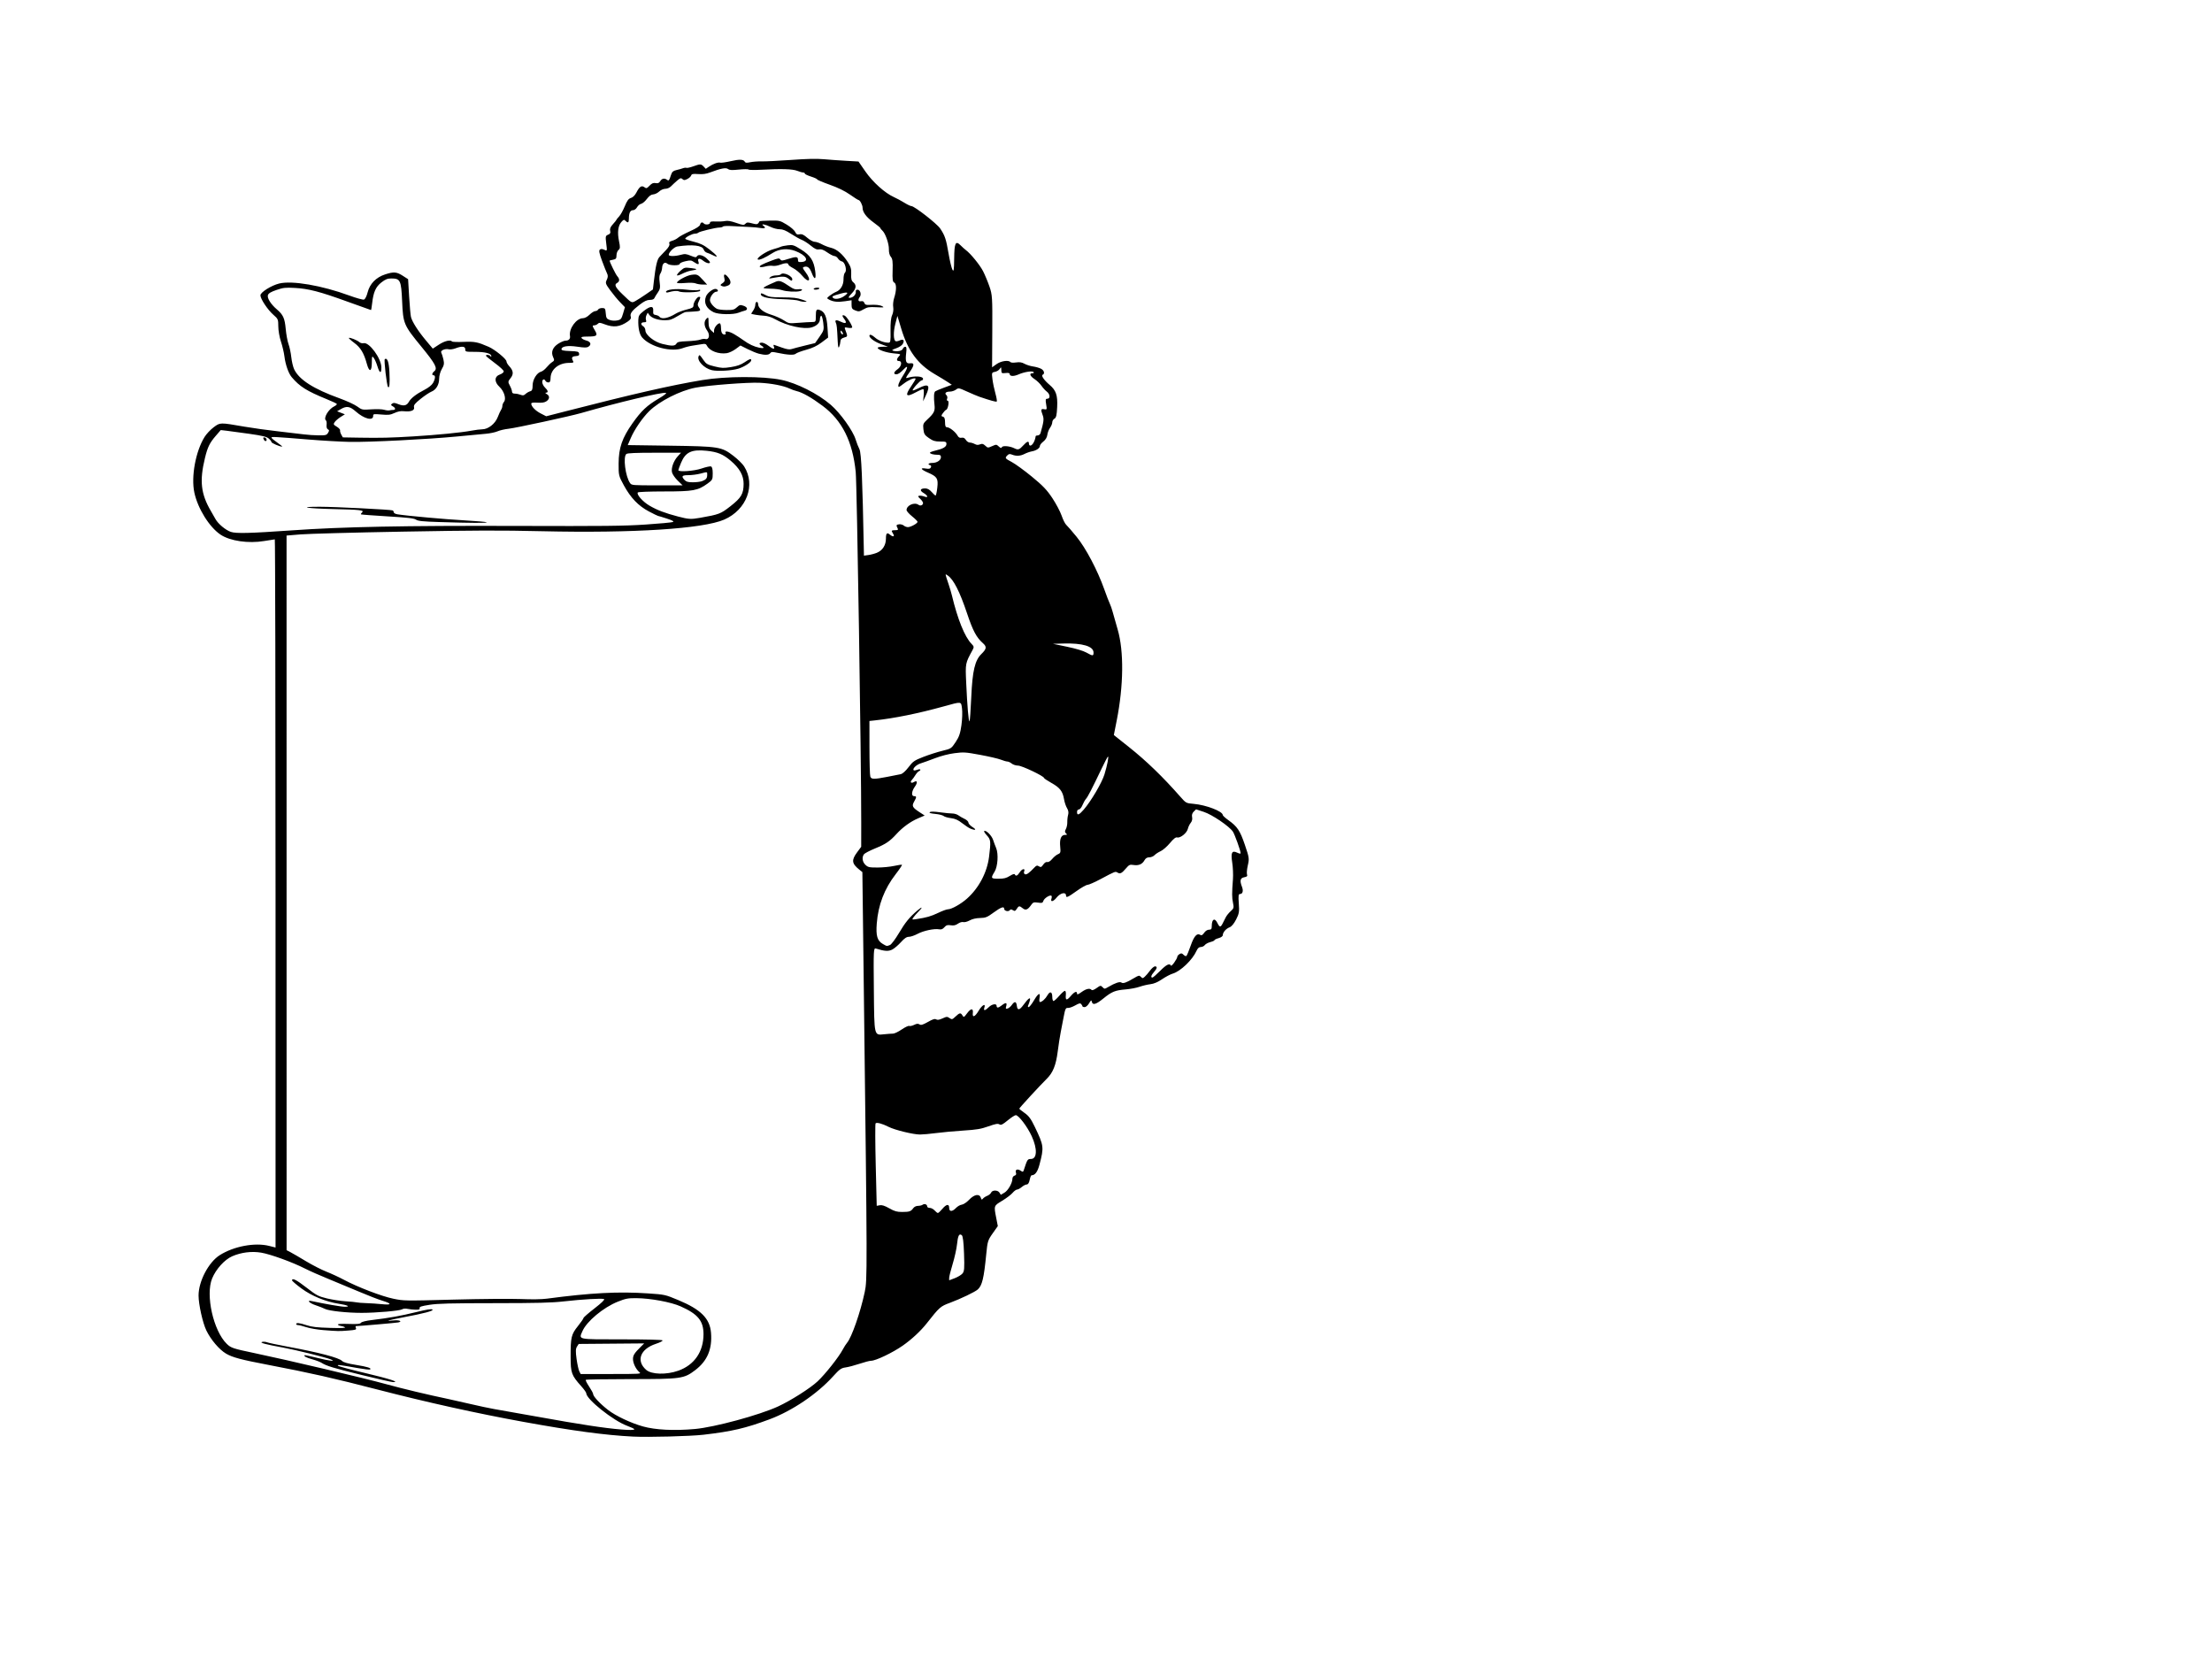 <?xml version="1.0"?><svg width="640" height="480" xmlns="http://www.w3.org/2000/svg">
 <title>Santa with list</title>
 <g>
  <title>Layer 1</title>
  <path fill="#000000" id="path18307" d="m183.142,415.647c-8.01,-0.397 -17.449,-1.667 -31.821,-4.281c-13.299,-2.419 -27.898,-5.653 -41.963,-9.294c-12.779,-3.309 -19.66,-4.864 -31.622,-7.148c-8.021,-1.531 -10.46,-2.179 -12.328,-3.276c-1.964,-1.153 -4.389,-4.001 -5.699,-6.692c-1.062,-2.181 -2.259,-7.556 -2.259,-10.139c0,-4.093 2.895,-9.607 6.117,-11.651c4.073,-2.585 10.181,-3.73 14.32,-2.684l1.838,0.464l0,-102.446c0,-56.345 -0.099,-102.446 -0.22,-102.446c-0.121,0 -1.493,0.215 -3.05,0.477c-4.59,0.774 -9.891,0.002 -12.642,-1.84c-3.255,-2.18 -6.616,-7.591 -7.59,-12.219c-0.964,-4.581 0.379,-11.863 2.957,-16.038c0.535,-0.866 1.721,-2.129 2.635,-2.807c1.919,-1.422 1.728,-1.419 8.959,-0.173c2.406,0.415 6.792,1.022 9.745,1.351c2.953,0.328 6.265,0.719 7.359,0.868c1.094,0.149 3.022,0.279 4.284,0.288c2.09,0.016 2.337,-0.05 2.762,-0.741c0.366,-0.595 0.356,-0.808 -0.044,-0.992c-0.304,-0.139 -0.46,-0.66 -0.387,-1.29c0.068,-0.581 -0.006,-1.152 -0.164,-1.269c-0.861,-0.638 0.672,-3.277 2.387,-4.11c0.513,-0.249 0.835,-0.569 0.717,-0.711c-0.118,-0.142 -1.422,-0.751 -2.896,-1.353c-5.79,-2.364 -7.808,-3.631 -10.126,-6.357c-0.93,-1.094 -1.815,-3.608 -2.116,-6.012c-0.142,-1.135 -0.6,-3.081 -1.017,-4.325c-0.417,-1.243 -0.758,-3.213 -0.758,-4.376c0,-1.995 -0.08,-2.185 -1.403,-3.331c-1.646,-1.425 -3.767,-4.609 -3.767,-5.654c0,-0.873 3.156,-2.855 5.432,-3.412c3.739,-0.915 12.337,0.56 20.286,3.479c2.003,0.736 3.905,1.263 4.225,1.172c0.349,-0.099 0.781,-0.945 1.077,-2.108c0.628,-2.466 2.429,-4.316 5.034,-5.17c2.511,-0.824 3.34,-0.761 5.131,0.386l1.541,0.988l0.296,4.983c0.163,2.741 0.401,5.41 0.529,5.931c0.345,1.404 2.026,4.05 4.301,6.77l2.015,2.409l1.772,-1.156c1.655,-1.08 3.332,-1.48 3.808,-0.909c0.113,0.136 1.602,0.187 3.308,0.114c3.214,-0.138 4.078,0.031 7.272,1.423c1.803,0.785 5.142,3.514 5.158,4.216c0.007,0.299 0.345,0.896 0.75,1.327c1.252,1.328 1.382,2.339 0.452,3.507c-0.786,0.987 -0.798,1.111 -0.216,2.189c0.339,0.629 0.617,1.406 0.617,1.727c0,0.393 0.268,0.584 0.822,0.584c0.452,0 1.196,0.148 1.653,0.33c0.683,0.271 0.945,0.226 1.465,-0.252c0.349,-0.32 0.947,-0.663 1.33,-0.763c0.541,-0.141 0.696,-0.519 0.696,-1.698c0,-1.677 1.234,-3.685 2.438,-3.968c0.388,-0.091 1.112,-0.657 1.609,-1.256c0.497,-0.6 1.229,-1.29 1.627,-1.533c0.622,-0.38 0.659,-0.577 0.267,-1.408c-0.682,-1.444 -0.165,-2.829 1.445,-3.877c0.767,-0.499 1.735,-0.907 2.152,-0.907c0.918,0 1.414,-0.525 1.271,-1.345c-0.365,-2.097 1.848,-5.142 3.737,-5.142c0.53,0 1.29,-0.405 1.935,-1.032c0.584,-0.568 1.327,-1.032 1.651,-1.032c0.324,0 0.692,-0.199 0.818,-0.442c0.126,-0.243 0.648,-0.442 1.16,-0.442c0.843,0 0.942,0.147 1.051,1.546c0.103,1.325 0.266,1.597 1.139,1.906c0.639,0.226 1.455,0.274 2.188,0.129c1.044,-0.207 1.225,-0.423 1.693,-2.026l0.524,-1.794l-1.385,-1.429c-0.762,-0.786 -2.052,-2.345 -2.868,-3.465c-1.382,-1.897 -1.45,-2.104 -0.992,-3.043c0.348,-0.713 0.375,-1.238 0.092,-1.797c-0.22,-0.434 -0.882,-2.095 -1.472,-3.691c-0.8,-2.165 -0.958,-2.986 -0.621,-3.236c0.337,-0.25 0.664,-0.236 1.287,0.052c0.829,0.384 0.833,0.37 0.556,-1.828c-0.258,-2.043 -0.217,-2.239 0.535,-2.538c0.619,-0.246 0.763,-0.517 0.598,-1.128c-0.154,-0.569 0.083,-1.133 0.807,-1.924c0.563,-0.615 1.024,-1.192 1.024,-1.281c0,-0.089 0.34,-0.516 0.755,-0.949c0.415,-0.433 1.153,-1.756 1.638,-2.941c0.67,-1.635 1.101,-2.216 1.787,-2.409c0.563,-0.159 1.165,-0.761 1.596,-1.597c0.882,-1.712 1.493,-2.111 2.308,-1.507c0.55,0.407 0.699,0.362 1.483,-0.455c0.663,-0.691 1.084,-0.869 1.757,-0.743c0.674,0.125 0.992,-0.01 1.335,-0.567c0.485,-0.79 1.226,-0.936 1.965,-0.387c0.514,0.381 0.603,0.268 1.194,-1.523c0.26,-0.786 0.618,-1.092 1.509,-1.288c0.643,-0.141 1.489,-0.378 1.88,-0.527c0.392,-0.149 0.86,-0.203 1.04,-0.12c0.18,0.083 1.059,-0.112 1.953,-0.432c2.046,-0.733 2.277,-0.728 3.026,0.064l0.611,0.647l0.903,-0.61c1.252,-0.846 2.656,-1.347 3.279,-1.17c0.288,0.082 1.643,-0.109 3.012,-0.425c2.57,-0.593 3.73,-0.546 4.099,0.166c0.167,0.323 0.516,0.35 1.61,0.126c0.768,-0.157 2.255,-0.262 3.304,-0.234c1.049,0.029 4.845,-0.159 8.436,-0.418c4.693,-0.338 7.378,-0.396 9.546,-0.206c1.659,0.145 4.586,0.354 6.504,0.463l3.487,0.199l1.998,2.884c2.135,3.081 5.651,6.239 8.242,7.404c0.813,0.365 2.182,1.103 3.042,1.64c0.86,0.537 1.782,0.975 2.048,0.975c0.852,0 7.346,5.061 8.294,6.463c1.378,2.039 1.724,3.068 2.435,7.246c0.359,2.107 0.861,4.21 1.115,4.673c0.387,0.704 0.47,0.182 0.508,-3.19c0.051,-4.564 0.414,-5.314 1.863,-3.843c0.478,0.485 1.164,1.103 1.526,1.372c1.399,1.043 4.064,4.319 4.989,6.134c0.533,1.046 1.36,3.036 1.838,4.423c0.819,2.378 0.866,3.117 0.812,12.943l-0.057,10.421l1.27,-0.912c1.29,-0.927 3.481,-1.258 4.023,-0.608c0.149,0.178 0.83,0.224 1.647,0.11c1.055,-0.147 1.652,-0.053 2.455,0.387c0.583,0.319 1.694,0.669 2.467,0.776c0.773,0.107 1.802,0.401 2.287,0.653c0.912,0.474 1.178,1.433 0.485,1.75c-0.507,0.232 0.415,1.577 1.997,2.912c1.877,1.585 2.363,3.007 2.2,6.434c-0.111,2.324 -0.287,3.082 -0.778,3.349c-0.349,0.189 -0.636,0.661 -0.638,1.049c-0.001,0.388 -0.291,1.103 -0.643,1.589c-0.352,0.487 -0.707,1.406 -0.788,2.044c-0.092,0.727 -0.52,1.448 -1.147,1.933c-0.55,0.425 -0.999,0.989 -0.999,1.252c0,0.655 -1.031,1.366 -2.315,1.595c-0.586,0.105 -1.541,0.437 -2.122,0.738c-1.205,0.624 -2.401,0.695 -3.613,0.215c-0.684,-0.271 -0.934,-0.234 -1.366,0.204c-0.773,0.783 -0.706,0.882 1.312,1.953c1.013,0.537 3.619,2.436 5.792,4.22c3.179,2.609 4.334,3.82 5.909,6.192c1.077,1.622 2.285,3.906 2.686,5.076c0.4,1.17 0.998,2.364 1.329,2.654c0.331,0.289 1.684,1.853 3.008,3.475c2.679,3.283 6.049,9.679 8.015,15.212c0.657,1.85 1.373,3.711 1.591,4.136c0.218,0.424 0.588,1.486 0.822,2.359c0.234,0.873 0.889,3.179 1.456,5.125c1.823,6.259 1.717,16.215 -0.281,26.317l-0.831,4.203l4.355,3.463c5.079,4.039 9.78,8.584 14.926,14.431c1.593,1.81 1.629,1.829 3.836,2.019c3.549,0.306 8.393,2.165 8.393,3.222c0,0.182 0.735,0.856 1.633,1.497c2.587,1.847 3.355,2.996 4.767,7.138c1.253,3.675 1.299,3.993 0.859,5.897c-0.256,1.107 -0.364,2.3 -0.241,2.651c0.179,0.507 0.012,0.678 -0.811,0.831c-1.16,0.216 -1.336,0.979 -0.64,2.778c0.453,1.17 0.197,2.069 -0.59,2.069c-0.428,0 -0.496,0.557 -0.334,2.727c0.18,2.408 0.089,2.952 -0.779,4.644c-0.632,1.232 -1.31,2.041 -1.898,2.265c-1.024,0.39 -1.931,1.438 -1.952,2.257c-0.008,0.326 -0.49,0.675 -1.207,0.875c-0.656,0.184 -1.193,0.444 -1.193,0.579c0,0.135 -0.541,0.385 -1.202,0.556c-0.661,0.171 -1.383,0.562 -1.605,0.869c-0.222,0.307 -0.741,0.559 -1.154,0.559c-0.514,0 -0.905,0.347 -1.242,1.103c-1.167,2.621 -4.618,5.927 -6.886,6.597c-0.68,0.201 -2.066,0.93 -3.08,1.621c-1.243,0.846 -2.345,1.316 -3.381,1.441c-0.845,0.102 -2.261,0.438 -3.145,0.747c-0.885,0.309 -2.674,0.651 -3.978,0.76c-3.089,0.258 -4.03,0.638 -6.458,2.608c-2.162,1.754 -3.127,2.033 -3.36,0.973c-0.128,-0.579 -0.23,-0.523 -0.803,0.442c-0.361,0.608 -0.934,1.106 -1.274,1.106c-0.339,0 -0.62,-0.1 -0.623,-0.221c-0.003,-0.122 -0.168,-0.411 -0.366,-0.643c-0.297,-0.348 -0.608,-0.281 -1.781,0.382c-0.782,0.442 -1.732,0.764 -2.112,0.716c-0.583,-0.073 -0.764,0.306 -1.159,2.419c-0.257,1.378 -0.654,3.435 -0.883,4.57c-0.228,1.135 -0.619,3.656 -0.869,5.602c-0.512,3.993 -1.372,6.133 -3.184,7.917c-1.957,1.927 -7.938,8.428 -7.938,8.629c0,0.1 0.692,0.664 1.539,1.253c1.213,0.845 1.838,1.696 2.953,4.021c2.626,5.476 2.676,5.875 1.358,10.897c-0.559,2.13 -1.283,3.109 -2.3,3.109c-0.152,0 -0.397,0.597 -0.545,1.327c-0.176,0.869 -0.467,1.327 -0.843,1.327c-0.316,0 -0.964,0.332 -1.44,0.737c-0.476,0.405 -1.086,0.737 -1.357,0.737c-0.271,0 -0.858,0.431 -1.305,0.958c-0.447,0.527 -1.803,1.555 -3.013,2.285c-2.437,1.47 -2.414,1.405 -1.732,4.903l0.473,2.427l-1.483,2.099c-1.396,1.975 -1.505,2.329 -1.861,5.992c-0.678,6.989 -1.184,9.099 -2.462,10.251c-0.783,0.706 -4.971,2.714 -8.005,3.839c-2.826,1.047 -3.029,1.227 -6.768,5.969c-1.753,2.224 -4.34,4.625 -6.945,6.447c-2.902,2.029 -7.793,4.367 -9.136,4.367c-0.424,0 -1.922,0.387 -3.328,0.86c-1.407,0.473 -3.224,0.952 -4.037,1.065c-1.303,0.181 -1.743,0.496 -3.687,2.639c-4.608,5.081 -11.834,9.958 -18.338,12.376c-6.97,2.592 -10.823,3.492 -19.09,4.46c-3.767,0.441 -15.901,0.76 -20.416,0.536zm0.398,-2.12c0,-0.128 -0.94,-0.577 -2.088,-0.997c-4.019,-1.469 -11.833,-7.697 -11.833,-9.43c0,-0.226 -0.649,-1.137 -1.443,-2.025c-2.843,-3.183 -3.068,-3.807 -3.076,-8.544c-0.01,-5.621 0.188,-6.455 2.105,-8.846c0.89,-1.111 1.619,-2.166 1.619,-2.344c0,-0.178 1.441,-1.437 3.202,-2.797c2.018,-1.558 3.035,-2.549 2.751,-2.68c-0.585,-0.268 -6.174,0.054 -11.72,0.676c-3.497,0.392 -7.528,0.493 -20.087,0.504c-12.712,0.011 -16.281,0.102 -18.695,0.478c-2.372,0.369 -2.959,0.565 -2.866,0.955c0.091,0.38 -0.178,0.484 -1.193,0.461c-0.721,-0.016 -1.758,-0.128 -2.305,-0.249c-0.62,-0.137 -1.219,-0.082 -1.591,0.147c-0.694,0.426 -7.479,1.016 -11.686,1.016c-4.236,0 -9.444,-0.56 -10.588,-1.139c-0.547,-0.277 -1.745,-0.747 -2.661,-1.046c-1.838,-0.599 -2.81,-1.575 -1.223,-1.228c3.721,0.812 8.567,1.644 9.583,1.644c1.777,0 0.853,-0.467 -1.711,-0.864c-3.818,-0.592 -7.885,-2.263 -10.85,-4.458c-1.477,-1.094 -2.685,-2.135 -2.685,-2.314c0,-0.795 1.273,-0.152 4.204,2.122c2.86,2.22 3.412,2.51 5.915,3.112c1.518,0.365 3.935,0.735 5.37,0.82c1.435,0.086 2.878,0.227 3.206,0.313c0.328,0.087 1.581,0.186 2.784,0.222c1.203,0.036 3.217,0.171 4.475,0.301c2.927,0.302 3.012,-0.148 0.189,-0.998c-1.154,-0.347 -4.152,-1.508 -6.662,-2.579c-2.511,-1.071 -6.523,-2.74 -8.916,-3.708c-2.393,-0.968 -5.508,-2.348 -6.922,-3.065c-3.616,-1.835 -9.913,-4.115 -12.597,-4.56c-2.758,-0.458 -5.758,-0.082 -8.356,1.047c-2.207,0.959 -4.71,3.724 -5.818,6.43c-1.958,4.778 0.373,15.158 4.248,18.925c1.201,1.168 1.819,1.374 7.99,2.663c9.574,2 31.661,7.209 38.138,8.995c4.803,1.324 12.244,3.102 17.899,4.277c1.313,0.273 4.266,0.939 6.563,1.48c2.297,0.541 5.34,1.188 6.762,1.437c1.422,0.249 5.628,0.994 9.347,1.656c11.715,2.084 13.005,2.305 18.297,3.127c6.99,1.086 12.927,1.574 12.927,1.062zm-78.807,-15.681c-8.366,-2.059 -10.276,-2.636 -11.683,-3.531c-0.438,-0.278 -1.644,-0.738 -2.681,-1.021c-1.717,-0.469 -2.593,-0.939 -2.232,-1.197c0.077,-0.055 1.661,0.283 3.52,0.75c3.685,0.926 5.769,1.158 3.978,0.441c-1.504,-0.602 -10.122,-2.729 -13.723,-3.388c-5.105,-0.934 -6.863,-1.406 -6.097,-1.637c0.366,-0.11 1,-0.067 1.41,0.095c0.41,0.163 2.975,0.709 5.699,1.214c9.354,1.734 15.172,3.255 16.064,4.199c0.373,0.395 1.633,0.751 4.044,1.141c3.356,0.544 4.563,0.94 4.041,1.327c-0.133,0.099 -1.732,-0.086 -3.553,-0.411c-5.378,-0.96 -6.025,-1.036 -5.728,-0.68c0.147,0.177 3.705,1.133 7.905,2.126c7.069,1.67 10.11,2.66 8.021,2.61c-0.43,-0.01 -4.473,-0.927 -8.986,-2.038zm-11.186,-13.007c-1.695,-0.133 -3.911,-0.513 -4.923,-0.845c-1.013,-0.332 -2.087,-0.604 -2.387,-0.604c-0.3,0 -0.546,-0.133 -0.546,-0.295c0,-0.458 0.953,-0.352 3.05,0.337c1.503,0.494 2.964,0.662 6.695,0.768c3.205,0.091 4.642,0.038 4.375,-0.161c-0.219,-0.163 -0.741,-0.343 -1.16,-0.399c-0.419,-0.056 -0.823,-0.236 -0.896,-0.399c-0.085,-0.189 1.045,-0.257 3.108,-0.188c2.597,0.087 3.309,0.02 3.58,-0.34c0.209,-0.276 1.446,-0.581 3.223,-0.794c5.01,-0.6 8.324,-1.195 12.742,-2.286c3.01,-0.743 4.414,-0.966 4.709,-0.748c0.487,0.361 -2.4,1.131 -8.559,2.282c-4.155,0.777 -5.488,1.2 -2.761,0.877c1.644,-0.195 2.801,0.269 1.433,0.575c-0.566,0.126 -11.359,1.065 -12.246,1.065c-0.134,0 -0.137,0.246 -0.009,0.547c0.206,0.48 -0.066,0.57 -2.219,0.737c-2.736,0.212 -2.88,0.209 -7.209,-0.13zm107.504,28.617c5.71,-0.516 18.582,-4.004 24.054,-6.517c3.657,-1.68 9.333,-5.285 11.457,-7.277c2.233,-2.095 6.106,-6.99 7.274,-9.195c0.387,-0.73 0.943,-1.606 1.237,-1.948c1.349,-1.569 3.886,-8.854 5.124,-14.712c0.751,-3.556 0.747,-5.039 -0.259,-86.836l-0.426,-34.646l-0.917,-0.737c-2.159,-1.735 -2.281,-2.738 -0.61,-4.986l1.186,-1.595l0.008,-6.956c0.02,-17.981 -1.234,-97.935 -1.592,-101.485c-0.89,-8.838 -3.931,-14.914 -9.583,-19.143c-3.146,-2.354 -5.837,-3.882 -7.528,-4.273c-0.547,-0.127 -1.433,-0.443 -1.97,-0.704c-1.738,-0.843 -5.31,-1.536 -8.769,-1.701c-3.345,-0.159 -14.862,0.723 -18.496,1.416c-4.409,0.842 -10.42,3.882 -13.368,6.761c-1.951,1.906 -4.283,5.297 -5.358,7.793l-0.889,2.064l11.995,0.169c14.485,0.204 15.156,0.311 18.614,2.97c1.234,0.949 2.612,2.307 3.063,3.018c3.416,5.387 0.75,12.546 -5.728,15.387c-6.11,2.679 -26.35,3.976 -52.678,3.375c-12.24,-0.279 -19.483,-0.258 -40.372,0.12c-14.001,0.253 -27.291,0.613 -29.534,0.798l-4.077,0.337l0.005,103.382l0.005,103.382l1.136,0.59c0.625,0.324 2.636,1.495 4.47,2.602c1.834,1.107 4.497,2.469 5.919,3.027c1.422,0.558 3.681,1.604 5.02,2.322c3.937,2.114 10.971,4.812 14.341,5.501c3.092,0.632 3.209,0.634 17.372,0.26c7.852,-0.207 16.595,-0.282 19.458,-0.167c3.285,0.132 6.089,0.091 7.618,-0.112c12.682,-1.684 20.705,-2.102 29.222,-1.522c4.897,0.334 4.949,0.345 8.78,1.939c6.507,2.707 9.118,5.309 9.461,9.428c0.396,4.741 -1.058,8.18 -4.588,10.854c-3.266,2.474 -4.01,2.576 -18.77,2.576c-6.979,0 -12.773,0.1 -12.875,0.223c-0.102,0.122 0.335,0.998 0.971,1.945c0.636,0.947 1.157,1.911 1.157,2.142c0,0.687 1.973,2.798 4.326,4.626c2.183,1.697 6.544,3.758 10.056,4.752c3.598,1.019 9.077,1.292 15.063,0.75zm-16.043,-16.439c-1.003,-0.822 -1.867,-2.588 -1.865,-3.813c0.002,-1.086 0.405,-1.712 2.317,-3.601l0.927,-0.916l-9.474,0.079l-9.474,0.079l-0.504,0.78c-0.386,0.598 -0.413,1.431 -0.112,3.578c0.215,1.539 0.569,3.145 0.787,3.57l0.396,0.771l8.822,0c8.446,0 8.795,-0.022 8.179,-0.527zm11.249,-0.431c4.631,-1.647 7.279,-5.477 7.289,-10.542c0.007,-3.868 -1.612,-5.843 -6.617,-8.071c-2.791,-1.242 -8.729,-2.344 -12.793,-2.374c-2.451,-0.018 -3.094,0.103 -5.37,1.009c-4.191,1.669 -9.027,5.702 -10.258,8.557c-1.066,2.47 -1.634,2.353 11.415,2.353c7.171,0 11.616,0.11 11.767,0.292c0.134,0.16 -0.723,0.608 -1.903,0.995c-4.537,1.487 -5.825,4.899 -2.842,7.527c1.549,1.365 5.856,1.481 9.311,0.253zm82.192,-28.095c0.56,-0.634 0.628,-1.452 0.477,-5.75c-0.12,-3.41 -0.332,-5.127 -0.664,-5.373c-0.762,-0.565 -1.106,0.114 -1.377,2.717c-0.132,1.265 -0.694,3.793 -1.25,5.619c-0.556,1.825 -1.011,3.635 -1.011,4.022l0,0.704l1.585,-0.599c0.872,-0.33 1.879,-0.932 2.238,-1.338zm-5.812,-18.714c1.174,-1.408 1.989,-1.529 1.989,-0.295c0,1.149 0.877,1.158 1.97,0.02c0.457,-0.476 1.216,-0.907 1.687,-0.958c0.475,-0.052 1.415,-0.683 2.114,-1.42c1.48,-1.561 2.984,-1.824 3.381,-0.59c0.2,0.622 0.296,0.664 0.615,0.264c0.207,-0.26 0.768,-0.625 1.245,-0.811c0.477,-0.186 0.982,-0.603 1.121,-0.928c0.34,-0.793 1.953,-0.779 2.434,0.021l0.368,0.611l1.047,-0.611c1.068,-0.623 2.316,-2.813 2.316,-4.064c0,-0.382 0.282,-0.774 0.626,-0.872c0.425,-0.121 0.552,-0.396 0.396,-0.857c-0.299,-0.884 0.424,-1.199 1.341,-0.583c0.68,0.456 0.739,0.436 0.991,-0.34c0.943,-2.894 1.036,-3.036 1.983,-3.036c1.816,0 1.929,-2.908 0.256,-6.577c-1.25,-2.742 -3.795,-6.102 -4.62,-6.102c-0.277,0 -1.327,0.679 -2.333,1.509c-1.494,1.232 -1.935,1.444 -2.402,1.157c-0.455,-0.28 -1.104,-0.164 -3.18,0.571c-2.18,0.771 -3.376,0.972 -7.281,1.223c-2.57,0.165 -6.104,0.49 -7.855,0.722c-1.75,0.232 -3.848,0.421 -4.661,0.421c-1.934,-0 -7.291,-1.305 -9.061,-2.207c-1.879,-0.957 -3.486,-1.388 -3.794,-1.018c-0.133,0.16 -0.113,5.593 0.045,12.073l0.288,11.782l0.89,-0.166c0.632,-0.118 1.43,0.14 2.755,0.89c1.53,0.866 2.199,1.055 3.724,1.051c2.094,-0.005 2.534,-0.156 3.206,-1.101c0.277,-0.39 0.843,-0.663 1.372,-0.663c0.495,0 1.1,-0.148 1.344,-0.328c0.531,-0.393 1.307,-0.1 1.307,0.493c0,0.234 0.337,0.425 0.75,0.425c0.412,0 1.043,0.332 1.401,0.737c0.358,0.405 0.784,0.737 0.946,0.737c0.162,0 0.737,-0.531 1.278,-1.179zm-14.255,-50.716c0.412,0 1.542,-0.542 2.512,-1.205c0.97,-0.663 1.945,-1.122 2.168,-1.02c0.222,0.102 0.858,-0.035 1.412,-0.304c0.784,-0.381 1.133,-0.413 1.57,-0.143c0.448,0.276 0.943,0.131 2.43,-0.711c1.394,-0.789 1.997,-0.977 2.381,-0.741c0.376,0.231 0.866,0.157 1.828,-0.277c1.233,-0.556 1.36,-0.562 2.051,-0.098c0.697,0.467 0.79,0.443 1.736,-0.452c1.18,-1.118 1.485,-1.164 2.003,-0.302c0.366,0.608 0.443,0.571 1.353,-0.653c1.09,-1.465 1.818,-1.494 1.644,-0.065c-0.177,1.457 0.61,1.149 1.691,-0.663c0.991,-1.661 2.11,-2.264 1.643,-0.885c-0.338,0.998 0.221,0.928 1.311,-0.165c0.867,-0.869 2.233,-1.096 2.233,-0.372c0,0.684 0.482,0.665 1.394,-0.054c1.241,-0.979 1.71,-0.929 1.391,0.148c-0.218,0.736 -0.154,0.854 0.381,0.701c0.354,-0.101 0.909,-0.565 1.235,-1.032c0.792,-1.136 1.293,-1.07 1.443,0.189c0.174,1.465 0.755,1.395 1.942,-0.235c1.402,-1.924 2.14,-2.423 1.842,-1.246c-0.123,0.487 -0.345,1.117 -0.493,1.401c-0.148,0.284 -0.091,0.516 0.128,0.516c0.218,0 0.904,-0.862 1.523,-1.917c1.277,-2.174 1.951,-2.477 1.636,-0.737c-0.117,0.649 -0.064,1.179 0.118,1.179c0.578,0 1.584,-0.908 2.181,-1.967c0.718,-1.274 1.389,-1.027 1.389,0.51c0,0.639 0.16,1.162 0.356,1.162c0.196,0 0.931,-0.663 1.633,-1.474c0.702,-0.811 1.45,-1.474 1.663,-1.474c0.213,0 0.336,0.525 0.273,1.167c-0.16,1.64 0.231,1.732 1.421,0.335c1.078,-1.266 1.814,-1.553 1.814,-0.707c0,0.381 0.313,0.275 1.312,-0.442c1.339,-0.962 2.41,-1.194 2.885,-0.623c0.168,0.201 0.703,0.01 1.445,-0.516c1.149,-0.814 1.194,-0.82 1.747,-0.262c0.56,0.565 0.584,0.564 1.661,-0.072c1.929,-1.138 3.334,-1.612 3.785,-1.277c0.495,0.367 1.406,0.05 3.608,-1.259c1.412,-0.839 1.565,-0.869 2.03,-0.397c0.477,0.483 0.534,0.483 1.099,-0.003c0.328,-0.282 1.013,-1.077 1.524,-1.766c0.51,-0.689 1.163,-1.253 1.451,-1.253c0.744,0 0.644,0.596 -0.272,1.622c-0.822,0.92 -1.027,1.622 -0.474,1.622c0.177,0 1.175,-0.862 2.219,-1.917c1.84,-1.857 2.763,-2.312 3.147,-1.548c0.183,0.364 1.844,-1.973 1.861,-2.618c0.005,-0.183 0.283,-0.501 0.618,-0.707c0.504,-0.31 0.704,-0.278 1.161,0.185c0.303,0.308 0.678,0.466 0.832,0.352c0.154,-0.114 0.709,-1.441 1.234,-2.948c0.97,-2.785 1.812,-3.746 2.769,-3.157c0.379,0.233 0.663,0.085 1.137,-0.595c0.381,-0.547 0.943,-0.905 1.417,-0.905c0.629,0 0.785,-0.201 0.785,-1.008c0,-2.077 0.847,-2.545 1.645,-0.909c0.616,1.263 0.912,1.292 1.489,0.147c0.245,-0.487 0.657,-1.3 0.914,-1.808c0.257,-0.508 0.908,-1.311 1.445,-1.785c0.882,-0.777 0.946,-1.01 0.657,-2.393c-0.327,-1.568 -0.331,-2.702 -0.02,-6.84c0.097,-1.297 0.004,-3.467 -0.208,-4.821c-0.457,-2.921 -0.093,-3.616 1.493,-2.846c0.571,0.278 0.938,0.329 0.938,0.133c0,-0.706 -1.722,-5.49 -2.254,-6.263c-1.083,-1.571 -5.988,-4.898 -8.376,-5.681l-2.269,-0.744l-0.672,0.66c-0.443,0.435 -0.602,0.979 -0.467,1.595c0.123,0.564 -0.032,1.213 -0.391,1.637c-0.328,0.386 -0.707,1.177 -0.844,1.756c-0.285,1.208 -2.19,2.737 -3.09,2.481c-0.414,-0.118 -1.052,0.38 -2.098,1.637c-0.827,0.993 -2.034,2.045 -2.682,2.337c-0.648,0.292 -1.444,0.812 -1.768,1.155c-0.324,0.343 -1.005,0.624 -1.513,0.624c-0.654,0 -1.07,0.262 -1.424,0.896c-0.624,1.117 -1.689,1.558 -3.177,1.315c-1.019,-0.166 -1.26,-0.055 -2.148,0.988c-1.22,1.432 -1.696,1.673 -2.425,1.224c-0.656,-0.404 -0.626,-0.415 -4.809,1.819c-1.77,0.945 -3.518,1.719 -3.885,1.719c-0.367,0 -1.779,0.796 -3.137,1.769c-2.561,1.835 -3.085,2.063 -3.085,1.344c0,-1.157 -1.639,-0.801 -2.753,0.599c-0.927,1.165 -1.828,1.356 -1.474,0.312c0.129,-0.381 0.128,-0.773 -0.002,-0.869c-0.431,-0.319 -2.055,0.695 -2.307,1.442c-0.221,0.653 -0.396,0.713 -1.599,0.546c-1.206,-0.168 -1.415,-0.095 -1.951,0.673c-0.978,1.401 -1.607,1.65 -2.444,0.964c-0.937,-0.767 -1.168,-0.743 -1.735,0.178c-0.4,0.65 -0.565,0.709 -1.089,0.388c-0.504,-0.31 -0.677,-0.308 -0.944,0.013c-0.413,0.495 -1.601,0.182 -1.601,-0.421c0,-0.808 -0.93,-0.48 -3.062,1.08c-1.866,1.366 -2.288,1.537 -3.911,1.577c-1.182,0.03 -2.238,0.276 -3.019,0.704c-0.674,0.37 -1.477,0.579 -1.832,0.479c-0.368,-0.105 -1.013,0.087 -1.547,0.458c-0.683,0.476 -1.214,0.593 -2.091,0.463c-0.962,-0.143 -1.297,-0.038 -1.841,0.578c-0.477,0.54 -0.9,0.707 -1.496,0.591c-1.385,-0.268 -4.533,0.391 -6.237,1.306c-0.884,0.475 -2.02,0.863 -2.525,0.863c-0.664,0 -1.297,0.423 -2.291,1.53c-0.755,0.842 -1.868,1.797 -2.472,2.124c-1.107,0.599 -2.256,0.537 -4.786,-0.259c-0.68,-0.214 -0.708,0.337 -0.597,11.856c0.132,13.723 0.02,13.246 3.04,12.939c0.969,-0.098 2.098,-0.179 2.51,-0.179zm-0.881,-25.644c0.397,-0.157 1.559,-1.704 2.583,-3.437c1.841,-3.116 3.055,-4.6 5.387,-6.585c1.426,-1.213 1.598,-0.958 0.255,0.377c-0.519,0.516 -1.166,1.257 -1.438,1.646c-0.482,0.691 -0.463,0.702 0.823,0.512c2.93,-0.434 4.243,-0.809 6.318,-1.801c1.196,-0.572 2.467,-1.04 2.824,-1.04c1.052,0 3.749,-1.509 5.532,-3.096c3.431,-3.053 5.818,-7.577 6.379,-12.089c0.555,-4.47 0.507,-4.954 -0.621,-6.185c-0.558,-0.609 -0.915,-1.181 -0.794,-1.271c0.499,-0.37 2.15,1.255 2.579,2.538c0.253,0.759 0.654,1.834 0.89,2.389c0.706,1.661 0.465,5.336 -0.448,6.828c-1.169,1.91 -1.096,2.041 1.143,2.041c1.553,0 2.226,-0.167 3.251,-0.806c0.857,-0.534 1.347,-0.684 1.456,-0.442c0.283,0.629 0.779,0.4 1.467,-0.675c0.667,-1.041 1.65,-1.155 1.216,-0.141c-0.127,0.297 -0.016,0.639 0.248,0.76c0.456,0.209 1.182,-0.31 2.783,-1.989c0.544,-0.571 0.741,-0.616 1.268,-0.292c0.534,0.328 0.714,0.255 1.248,-0.512c0.378,-0.542 0.84,-0.834 1.171,-0.74c0.33,0.094 0.893,-0.261 1.425,-0.898c0.483,-0.58 1.241,-1.197 1.684,-1.373c0.709,-0.281 0.783,-0.537 0.622,-2.134c-0.223,-2.221 0.262,-3.436 1.373,-3.436c0.671,0 0.722,-0.074 0.31,-0.442c-0.378,-0.338 -0.389,-0.633 -0.046,-1.253c0.247,-0.446 0.432,-1.342 0.413,-1.991c-0.02,-0.649 0.089,-1.611 0.242,-2.138c0.181,-0.623 0.07,-1.294 -0.316,-1.917c-0.327,-0.527 -0.717,-1.686 -0.867,-2.576c-0.39,-2.31 -1.189,-3.345 -3.637,-4.715c-1.184,-0.663 -2.152,-1.312 -2.152,-1.444c0,-0.522 -6.414,-3.575 -7.51,-3.575c-0.614,0 -1.441,-0.265 -1.837,-0.59c-0.396,-0.324 -0.961,-0.59 -1.256,-0.59c-0.295,0 -1.153,-0.245 -1.906,-0.544c-0.753,-0.299 -3.436,-0.923 -5.963,-1.387c-4.307,-0.791 -4.768,-0.821 -7.397,-0.487c-1.703,0.217 -3.933,0.79 -5.68,1.461c-1.582,0.607 -3.467,1.286 -4.189,1.508c-1.24,0.38 -2.449,1.61 -1.949,1.981c0.126,0.094 0.603,0.022 1.059,-0.159c0.856,-0.34 1.215,0.07 0.391,0.447c-0.241,0.11 -0.691,0.616 -1,1.123c-0.309,0.507 -0.777,1.148 -1.039,1.424c-0.595,0.626 -0.128,1.032 0.643,0.558c0.976,-0.601 1.12,0.158 0.255,1.354c-0.966,1.337 -1.074,2.746 -0.21,2.746c0.749,0 0.748,0.25 -0.009,1.592c-0.712,1.264 -0.493,1.682 1.597,3.048l1.461,0.955l-1.904,0.815c-2.188,0.936 -4.475,2.591 -6.216,4.5c-1.969,2.157 -3.12,2.938 -6.172,4.185c-1.59,0.65 -3.067,1.425 -3.282,1.722c-0.637,0.882 -0.447,2.216 0.434,3.046c0.745,0.702 1.083,0.777 3.508,0.777c1.476,0 3.628,-0.208 4.783,-0.462c1.155,-0.254 2.182,-0.402 2.282,-0.327c0.1,0.074 -0.717,1.298 -1.817,2.719c-3.278,4.238 -5.058,8.884 -5.475,14.294c-0.274,3.544 0.144,4.953 1.744,5.886c1.181,0.689 1.14,0.682 2.084,0.308zm23.29,-33.665c-0.438,-0.176 -1.516,-0.885 -2.397,-1.576c-1.193,-0.936 -2.024,-1.309 -3.259,-1.464c-0.911,-0.114 -1.865,-0.393 -2.12,-0.621c-0.254,-0.227 -1.35,-0.5 -2.434,-0.607c-1.365,-0.134 -1.845,-0.288 -1.558,-0.501c0.286,-0.212 1.196,-0.2 2.955,0.04c1.398,0.191 3.006,0.347 3.573,0.347c0.568,0 1.353,0.239 1.744,0.531c0.391,0.292 1.204,0.759 1.805,1.039c0.602,0.279 1.094,0.758 1.094,1.065c0,0.306 0.551,0.9 1.224,1.32c1.23,0.767 0.856,1.022 -0.627,0.426zm32.758,-5.493c2.149,-2.483 5.252,-7.758 6.008,-10.214c0.815,-2.647 1.339,-5.379 0.98,-5.114c-0.128,0.095 -0.921,1.61 -1.763,3.368c-2.894,6.04 -4.014,8.209 -4.553,8.819c-0.297,0.336 -0.764,1.166 -1.038,1.843c-0.274,0.678 -0.738,1.232 -1.032,1.232c-0.304,0 -0.534,0.317 -0.534,0.737c0,1.098 0.572,0.9 1.931,-0.671zm-56.822,-9.497c1.641,-0.316 3.382,-0.661 3.868,-0.765c0.542,-0.116 1.424,-0.904 2.276,-2.033c1.252,-1.66 1.678,-1.955 4.286,-2.971c1.592,-0.62 4.059,-1.411 5.481,-1.756c2.549,-0.62 2.603,-0.655 3.853,-2.526c1.007,-1.507 1.354,-2.518 1.685,-4.913c0.23,-1.658 0.303,-3.826 0.163,-4.816c-0.295,-2.095 0.015,-2.06 -5.304,-0.594c-7.512,2.071 -14.215,3.43 -19.987,4.053l-1.492,0.161l0.005,7.709c0.003,4.24 0.113,8.008 0.245,8.373c0.297,0.822 1.01,0.833 4.92,0.079zm24.295,-23.129c0.329,-7.514 1.051,-10.585 2.919,-12.403c1.527,-1.487 1.614,-2.111 0.438,-3.147c-1.864,-1.642 -2.895,-3.579 -4.579,-8.607c-2.113,-6.31 -3.913,-9.841 -5.587,-10.964c-0.832,-0.558 -0.85,-0.748 0.245,2.517c0.354,1.054 0.786,2.514 0.96,3.243c1.645,6.881 3.715,12.003 5.65,13.982c0.742,0.759 0.783,0.968 0.348,1.769c-2.139,3.935 -2.12,3.836 -1.869,9.459c0.303,6.809 0.699,11.413 0.965,11.216c0.115,-0.085 0.345,-3.264 0.511,-7.065zm35.369,-12.838c0,-1.817 -3.224,-2.771 -8.803,-2.605l-2.931,0.087l4.089,0.849c2.487,0.516 4.669,1.173 5.569,1.675c1.888,1.054 2.076,1.053 2.076,-0.006zm-62.647,-28.88c1.614,-0.663 2.584,-2.195 2.585,-4.082c0.001,-1.586 0.322,-1.884 1.194,-1.106c0.272,0.243 0.671,0.442 0.887,0.442c0.215,0 0.283,-0.199 0.15,-0.442c-0.133,-0.243 -0.35,-0.641 -0.483,-0.885c-0.179,-0.328 0.036,-0.442 0.838,-0.442c0.866,0 1.026,-0.102 0.809,-0.516c-0.484,-0.921 -0.424,-1.09 0.419,-1.187c0.457,-0.052 1.06,0.11 1.341,0.362c0.281,0.251 0.823,0.457 1.204,0.457c0.819,0 2.789,-1.085 2.789,-1.536c0,-0.173 -0.716,-0.89 -1.591,-1.594c-0.875,-0.704 -1.591,-1.518 -1.591,-1.81c0,-1.373 2.3,-2.377 3.466,-1.513c0.541,0.401 1.307,0.096 1.307,-0.52c0,-0.249 -0.375,-0.805 -0.833,-1.236c-0.7,-0.658 -0.735,-0.798 -0.22,-0.876c0.338,-0.051 0.981,0.053 1.43,0.232c1.235,0.49 1.057,-0.269 -0.242,-1.038c-1.202,-0.711 -0.981,-1.313 0.482,-1.313c0.668,0 1.245,0.318 1.866,1.028c0.494,0.566 1.007,1.03 1.139,1.032c0.132,0.002 0.356,-1.014 0.498,-2.259c0.305,-2.675 -0.031,-3.216 -2.724,-4.386c-2.07,-0.899 -2.354,-1.451 -0.599,-1.165c0.929,0.151 1.253,0.079 1.464,-0.327c0.156,-0.302 0.073,-0.571 -0.199,-0.638c-0.874,-0.216 -0.476,-0.657 0.593,-0.657c1.349,0 2.517,-0.774 2.517,-1.667c0,-0.535 -0.218,-0.691 -0.962,-0.691c-1.188,0 -2.22,-0.278 -2.22,-0.598c0,-0.132 0.671,-0.398 1.492,-0.591c2.328,-0.547 3.281,-1.103 3.281,-1.913c0,-0.669 -0.15,-0.73 -1.796,-0.73c-1.481,0 -2.05,-0.172 -3.243,-0.983c-1.251,-0.85 -1.472,-1.201 -1.624,-2.58c-0.16,-1.45 -0.06,-1.705 1.094,-2.776c2.001,-1.857 2.316,-2.494 2.116,-4.275c-0.253,-2.252 -0.174,-3.621 0.224,-3.917c0.186,-0.138 1.34,-0.62 2.564,-1.071l2.226,-0.82l-1.079,-0.725c-0.593,-0.399 -2.369,-1.481 -3.946,-2.406c-4.813,-2.823 -7.697,-6.742 -9.586,-13.027l-1.133,-3.771l-0.607,2.328c-0.602,2.307 -0.555,4.694 0.099,4.993c0.187,0.086 0.697,-0.01 1.133,-0.212c1.049,-0.486 1.464,-0.126 1.001,0.869c-0.233,0.501 -0.966,1.019 -1.938,1.372c-1.3,0.471 -1.439,0.599 -0.821,0.76c1.161,0.302 2.496,-0.002 2.713,-0.618c0.109,-0.308 0.418,-0.56 0.688,-0.56c0.357,0 0.433,0.47 0.279,1.723c-0.309,2.53 -0.051,3.229 1.129,3.062c1.342,-0.19 1.265,0.606 -0.267,2.733c-1.014,1.408 -1.1,1.665 -0.497,1.478c2.088,-0.648 4.508,-0.489 4.508,0.297c0,0.24 -0.183,0.437 -0.406,0.437c-0.468,0 -2.861,2.688 -2.579,2.897c0.103,0.076 0.871,-0.213 1.707,-0.642c2.907,-1.493 3.491,-0.877 2.057,2.168l-0.764,1.622l0.16,-1.67c0.088,-0.919 0.059,-1.745 -0.065,-1.837c-0.123,-0.091 -1.105,0.313 -2.182,0.899c-2.852,1.552 -3.279,1.022 -1.385,-1.715c0.806,-1.165 1.39,-2.173 1.298,-2.242c-0.412,-0.305 -2.024,0.381 -3.447,1.469c-1.459,1.115 -1.553,1.144 -1.553,0.479c0,-0.389 0.631,-1.684 1.403,-2.878c1.347,-2.083 1.541,-3.172 0.347,-1.941c-1.189,1.226 -1.76,1.621 -2.343,1.621c-0.908,0 -0.721,-0.698 0.394,-1.474c1.125,-0.784 1.391,-2.359 0.398,-2.359c-0.763,0 -0.762,-0.578 0.002,-1.387c0.586,-0.62 0.553,-0.638 -1.553,-0.833c-2.168,-0.201 -4.614,-1.054 -4.614,-1.608c0,-0.165 0.671,-0.301 1.492,-0.304l1.492,-0.005l-2.178,-0.813c-2.118,-0.79 -3.695,-2.146 -3.051,-2.623c0.175,-0.13 0.797,0.189 1.382,0.709c1.044,0.928 2.649,1.557 3.973,1.558c0.594,0 0.663,-0.391 0.606,-3.428c-0.042,-2.216 0.123,-3.821 0.465,-4.54c0.295,-0.621 0.434,-1.635 0.315,-2.297c-0.118,-0.652 -0.001,-1.844 0.26,-2.65c0.711,-2.196 0.726,-4.158 0.035,-4.475c-0.463,-0.212 -0.559,-0.921 -0.473,-3.51c0.084,-2.534 -0.027,-3.397 -0.508,-3.941c-0.373,-0.422 -0.598,-1.287 -0.57,-2.196c0.049,-1.597 -1.027,-4.649 -1.91,-5.421c-0.293,-0.256 -0.533,-0.563 -0.533,-0.683c0,-0.119 -0.902,-0.868 -2.005,-1.665c-2.068,-1.493 -3.166,-2.964 -3.166,-4.241c0,-0.789 -0.762,-2.235 -1.177,-2.235c-0.139,0 -1.25,-0.704 -2.468,-1.565c-1.459,-1.031 -3.454,-2.005 -5.848,-2.855c-1.998,-0.71 -3.634,-1.404 -3.634,-1.542c0,-0.138 -0.805,-0.507 -1.79,-0.82c-0.984,-0.313 -1.79,-0.706 -1.79,-0.874c0,-0.168 -0.224,-0.306 -0.497,-0.307c-0.273,-0.001 -1.034,-0.217 -1.69,-0.48c-1.329,-0.532 -4.624,-0.634 -10.324,-0.32c-1.959,0.108 -3.66,0.084 -3.779,-0.054c-0.119,-0.138 -1.371,-0.133 -2.782,0.011c-2.046,0.209 -2.681,0.177 -3.133,-0.158c-0.635,-0.471 -2.051,-0.204 -5.156,0.97c-1.192,0.451 -2.127,0.581 -3.485,0.487c-1.572,-0.109 -1.886,-0.043 -2.053,0.431c-0.109,0.308 -0.61,0.76 -1.114,1.005c-0.81,0.393 -0.973,0.394 -1.407,0.007c-0.422,-0.377 -0.634,-0.315 -1.528,0.453c-0.571,0.49 -1.359,1.223 -1.752,1.628c-0.419,0.432 -1.107,0.738 -1.662,0.738c-0.552,0 -1.295,0.328 -1.782,0.787c-0.459,0.433 -1.233,0.808 -1.719,0.833c-0.597,0.031 -1.194,0.458 -1.838,1.316c-0.525,0.699 -1.271,1.332 -1.658,1.407c-0.387,0.075 -0.919,0.522 -1.183,0.993c-0.272,0.487 -0.781,0.856 -1.179,0.856c-0.79,0 -1.178,0.796 -1.186,2.433c-0.006,1.203 -0.258,1.365 -0.982,0.632c-0.413,-0.419 -0.553,-0.377 -1.205,0.36c-0.96,1.086 -1.192,3.042 -0.66,5.573c0.356,1.694 0.33,2.116 -0.156,2.513c-0.321,0.263 -0.583,0.962 -0.583,1.555c0,0.903 -0.161,1.107 -0.994,1.262c-0.547,0.102 -0.994,0.22 -0.994,0.262c0,0.409 1.748,3.974 2.199,4.483c0.773,0.874 0.74,1.566 -0.095,2.019c-0.825,0.447 -0.423,1.262 1.57,3.183c2.768,2.667 2.665,2.614 3.841,1.972c0.57,-0.311 1.932,-1.185 3.026,-1.942l1.989,-1.376l0.277,-2.397c0.512,-4.426 0.941,-6.284 1.613,-6.997c0.368,-0.389 1.218,-1.284 1.89,-1.988c0.793,-0.831 1.137,-1.478 0.981,-1.843c-0.181,-0.422 0.024,-0.637 0.82,-0.862c0.584,-0.164 1.361,-0.573 1.727,-0.908c0.366,-0.335 1.914,-1.172 3.44,-1.861c1.865,-0.841 2.816,-1.462 2.902,-1.893c0.134,-0.676 0.652,-0.844 1.066,-0.347c0.398,0.477 1.79,0.342 1.79,-0.174c0,-0.367 0.366,-0.452 1.69,-0.39c0.93,0.044 2.144,-0.018 2.698,-0.137c0.713,-0.153 1.644,0.004 3.182,0.534c2.015,0.695 2.211,0.714 2.674,0.252c0.44,-0.439 0.67,-0.452 1.938,-0.112c1.2,0.322 1.496,0.319 1.782,-0.015c0.188,-0.22 0.345,-0.476 0.349,-0.567c0.003,-0.092 1.332,-0.187 2.952,-0.211c2.894,-0.044 2.982,-0.023 4.952,1.165c1.103,0.665 2.192,1.605 2.419,2.089c0.334,0.711 0.582,0.847 1.289,0.71c0.677,-0.131 1.182,0.096 2.223,0.997c0.741,0.642 1.703,1.167 2.138,1.167c0.435,0 1.361,0.315 2.057,0.701c0.696,0.385 1.912,0.854 2.701,1.041c1.681,0.399 3.393,1.869 4.867,4.178c0.825,1.292 1.023,2.008 0.95,3.427c-0.07,1.363 0.075,1.931 0.604,2.365c1.017,0.834 0.855,1.895 -0.5,3.282c-0.828,0.848 -1.02,1.224 -0.625,1.224c1.102,0 2.025,-0.993 1.851,-1.99c-0.036,-0.203 0.192,-0.369 0.506,-0.369c0.751,0 1.184,1.334 0.667,2.051c-0.647,0.897 -0.504,1.451 0.333,1.289c0.516,-0.1 0.809,0.049 0.965,0.492c0.171,0.484 0.491,0.62 1.347,0.569c1.954,-0.115 3.137,0.011 3.878,0.413c0.618,0.335 0.376,0.371 -1.713,0.259c-2.136,-0.115 -2.592,-0.04 -3.741,0.609c-1.206,0.682 -1.393,0.707 -2.387,0.321c-0.918,-0.357 -1.079,-0.608 -1.079,-1.685l0,-1.266l-1.911,0.29c-2.047,0.311 -3.41,0.17 -4.599,-0.475c-0.717,-0.389 -0.71,-0.429 0.199,-1.147c0.518,-0.41 1.342,-0.902 1.832,-1.093c1.312,-0.513 2.17,-1.978 2.152,-3.677c-0.009,-0.824 0.174,-1.667 0.406,-1.874c0.668,-0.597 0.022,-3.073 -0.846,-3.242c-0.394,-0.076 -0.913,-0.459 -1.154,-0.851c-0.241,-0.392 -0.697,-0.712 -1.015,-0.712c-0.317,0 -1.252,-0.472 -2.077,-1.049c-1.1,-0.769 -1.736,-1.005 -2.382,-0.885c-0.679,0.126 -1.23,-0.123 -2.406,-1.09c-0.839,-0.69 -1.999,-1.434 -2.578,-1.655c-0.579,-0.221 -1.985,-1.005 -3.123,-1.743c-1.525,-0.989 -2.4,-1.341 -3.322,-1.338c-0.689,0.002 -1.875,-0.307 -2.637,-0.688c-1.49,-0.744 -2.943,-0.981 -2.075,-0.338c0.857,0.635 0.524,0.908 -0.815,0.667c-0.711,-0.128 -2.188,-0.263 -3.282,-0.3c-1.094,-0.037 -3.19,-0.144 -4.658,-0.237c-1.559,-0.1 -2.768,-0.052 -2.907,0.115c-0.131,0.157 -0.593,0.286 -1.027,0.286c-1.085,0 -5.869,1.167 -6.146,1.499c-0.124,0.148 -0.548,0.27 -0.943,0.27c-0.775,0 -2.814,1.064 -2.814,1.469c0,0.136 1.108,0.524 2.463,0.863c1.938,0.485 2.912,0.966 4.574,2.259c2.286,1.778 2.768,2.569 1.018,1.67c-0.602,-0.309 -1.402,-0.644 -1.778,-0.745c-0.376,-0.101 -0.798,-0.518 -0.936,-0.927c-0.406,-1.2 -3.287,-1.53 -7.64,-0.876c-0.887,0.133 -2.469,1.673 -2.472,2.406c-0.002,0.471 1.737,0.474 3.483,0.006c1.188,-0.319 1.54,-0.287 2.887,0.26c1.235,0.501 1.576,0.543 1.745,0.215c0.359,-0.693 1.707,-0.452 2.786,0.499c0.566,0.499 1.03,1.03 1.03,1.179c0,0.515 -1.056,0.271 -1.977,-0.456c-1.082,-0.854 -1.707,-0.714 -1.362,0.304c0.298,0.88 -0.107,0.915 -1.266,0.108c-0.797,-0.555 -1.027,-0.578 -2.512,-0.248c-0.899,0.2 -1.634,0.541 -1.634,0.759c0,0.562 -2.945,0.521 -3.584,-0.05c-0.721,-0.644 -1.447,-0.077 -1.51,1.182c-0.029,0.571 -0.259,1.324 -0.511,1.673c-0.295,0.409 -0.366,1.3 -0.2,2.504c0.213,1.543 0.121,2.063 -0.529,2.975c-0.433,0.608 -0.88,1.337 -0.993,1.621c-0.133,0.333 -0.603,0.516 -1.327,0.516c-0.816,0 -1.619,0.381 -2.95,1.401c-2.206,1.69 -2.857,2.566 -2.56,3.443c0.161,0.475 -0.081,0.871 -0.861,1.411c-2.275,1.573 -4.082,1.794 -6.669,0.816c-1.392,-0.526 -1.627,-0.543 -2.017,-0.147c-0.243,0.246 -0.725,0.448 -1.072,0.448c-0.548,0 -0.524,0.177 0.184,1.364c0.973,1.63 0.701,1.868 -2.139,1.875c-1.463,0.004 -1.829,0.098 -1.659,0.426c0.12,0.232 0.741,0.557 1.38,0.722c1.282,0.331 1.556,1.195 0.57,1.802c-0.469,0.289 -1.123,0.285 -3.168,-0.016c-2.784,-0.41 -4.594,-0.12 -4.594,0.736c0,0.327 0.615,0.456 2.486,0.522c2.207,0.078 2.5,0.16 2.609,0.73c0.098,0.512 -0.103,0.661 -0.994,0.737c-1.123,0.095 -1.301,0.45 -0.737,1.466c0.221,0.398 0.014,0.487 -1.144,0.487c-3.041,0 -5.345,1.886 -5.383,4.408c-0.014,0.923 -0.18,1.253 -0.628,1.253c-0.335,0 -0.712,-0.199 -0.838,-0.442c-0.376,-0.726 -0.94,-0.502 -0.93,0.369c0.005,0.446 0.359,1.143 0.787,1.548c0.894,0.847 1.019,1.47 0.298,1.484c-0.304,0.006 -0.226,0.162 0.199,0.401c0.918,0.517 0.884,1.436 -0.077,2.081c-0.564,0.379 -1.263,0.49 -2.585,0.412c-1.3,-0.077 -1.812,0.002 -1.812,0.279c0,0.805 1.197,2.047 2.732,2.836l1.594,0.819l5.295,-1.36c19.956,-5.128 30.839,-7.614 39.9,-9.116c6.781,-1.124 17.546,-1.154 22.811,-0.063c4.503,0.933 10.591,4.001 14.331,7.223c2.761,2.378 6.411,7.472 7.195,10.043c0.272,0.892 0.765,2.152 1.095,2.801c0.555,1.09 0.878,8.499 1.275,29.257l0.029,1.541l1.293,-0.176c0.711,-0.097 1.83,-0.397 2.486,-0.666zm-47.773,-52.813c-2.27,-0.522 -4.429,-2.815 -3.824,-4.061c0.235,-0.484 0.333,-0.405 1.397,1.141c0.773,1.123 1.155,1.342 3.203,1.84c2.089,0.507 2.573,0.526 4.751,0.183c1.732,-0.272 2.843,-0.661 3.887,-1.361c1.597,-1.07 1.963,-1.18 1.963,-0.592c0,0.584 -1.994,1.88 -3.709,2.412c-1.882,0.583 -6.015,0.819 -7.669,0.439zm13.565,-4.77c-0.656,-0.168 -2.119,-0.77 -3.25,-1.337l-2.057,-1.031l-1.378,1.021c-0.758,0.562 -1.919,1.102 -2.58,1.2c-2.317,0.343 -4.937,-0.628 -5.704,-2.115c-0.298,-0.578 -0.544,-0.663 -1.446,-0.5c-0.598,0.108 -1.803,0.299 -2.678,0.423c-0.875,0.125 -2.164,0.449 -2.864,0.721c-3.273,1.272 -9.404,-0.325 -11.785,-3.071c-0.773,-0.892 -1.185,-2.764 -1.113,-5.06c0.037,-1.192 0.267,-1.578 1.539,-2.58c1.953,-1.539 2.894,-1.568 2.776,-0.084c-0.071,0.887 0.063,1.117 0.708,1.212c0.438,0.065 0.939,0.302 1.114,0.527c0.622,0.8 2.539,0.422 4.741,-0.935c0.595,-0.367 1.982,-0.888 3.083,-1.159c1.683,-0.414 2.001,-0.608 2.001,-1.221c0,-0.858 1.045,-2.468 1.601,-2.468c0.5,0 0.488,0.194 -0.085,1.369c-0.377,0.774 -0.364,1.119 0.067,1.716c0.676,0.936 0.484,1.074 -1.652,1.19c-0.946,0.051 -1.925,0.105 -2.174,0.121c-0.25,0.015 -1.32,0.558 -2.379,1.207c-1.589,0.974 -2.225,1.179 -3.643,1.179c-2.015,0 -3.85,-0.627 -4.51,-1.54l-0.469,-0.649l-0.359,0.719c-0.197,0.396 -0.257,1.021 -0.132,1.39c0.18,0.531 0.061,0.67 -0.576,0.67c-0.943,0 -1.058,0.655 -0.206,1.179c0.328,0.202 0.598,0.716 0.6,1.142c0.007,1.32 2.536,3.352 4.902,3.936c2.71,0.67 3.647,0.652 4.086,-0.078c0.306,-0.508 0.808,-0.619 3.208,-0.713c1.565,-0.061 3.233,-0.265 3.707,-0.453c0.474,-0.188 1.122,-0.268 1.44,-0.177c1.096,0.312 1.435,-1.181 0.547,-2.408c-0.935,-1.293 -1.017,-2.683 -0.206,-3.478c0.536,-0.525 0.585,-0.436 0.597,1.09c0.009,1.211 0.225,1.852 0.795,2.359l0.782,0.696l0.013,-0.745c0.014,-0.799 1.009,-2.056 1.627,-2.056c0.206,0 0.375,0.52 0.375,1.155c0,1.434 0.321,2.088 1.024,2.088c0.318,0 0.447,-0.183 0.313,-0.442c-0.375,-0.725 1.001,-0.523 2.521,0.369c0.76,0.446 1.948,1.223 2.64,1.727c1.601,1.165 3.02,1.836 4.591,2.17c1.328,0.282 1.62,0.02 0.645,-0.579c-0.807,-0.496 -0.752,-0.885 0.124,-0.885c0.397,0 1.236,0.398 1.864,0.885c1.34,1.037 1.952,1.138 1.576,0.26c-0.147,-0.344 -0.114,-0.574 0.073,-0.513c0.187,0.061 1.216,0.421 2.287,0.799c1.438,0.508 2.166,0.616 2.784,0.415c0.46,-0.15 2.179,-0.6 3.819,-1.001l2.982,-0.729l1.305,-1.869c1.239,-1.774 1.292,-1.979 1.041,-4.031c-0.145,-1.189 -0.419,-2.091 -0.608,-2.004c-0.189,0.087 -0.344,0.518 -0.344,0.959c0,1.044 -0.874,1.943 -2.324,2.388c-2.25,0.691 -7.193,-0.4 -10.653,-2.351c-1.062,-0.599 -2.185,-0.953 -3.182,-1.003c-1.49,-0.075 -3.729,-0.439 -3.729,-0.606c0,-0.045 0.267,-0.462 0.594,-0.926c0.327,-0.465 0.595,-1.209 0.597,-1.655c0.001,-0.446 0.181,-0.811 0.4,-0.811c0.219,0 0.398,0.262 0.398,0.583c0,1.205 1.459,2.416 3.736,3.103c1.219,0.367 2.879,1.099 3.688,1.626c1.457,0.948 1.5,0.956 4.283,0.736c1.546,-0.122 3.303,-0.225 3.905,-0.228c1.064,-0.006 1.094,-0.052 1.094,-1.684c0,-1.9 0.193,-2.173 1.241,-1.757c1.343,0.533 1.925,1.892 2.127,4.967l0.195,2.964l-1.881,1.416c-1.341,1.01 -2.624,1.621 -4.466,2.128c-1.422,0.391 -2.778,0.9 -3.013,1.131c-0.475,0.466 -2.329,0.377 -5.29,-0.255c-1.533,-0.327 -1.784,-0.313 -2.108,0.116c-0.412,0.546 -1.532,0.591 -3.312,0.135zm22.837,-3.628c-0.197,-4.095 -0.261,-4.701 -0.561,-5.381c-0.354,-0.802 0.209,-0.865 1.616,-0.181c1.33,0.646 1.708,0.274 0.849,-0.836c-0.727,-0.939 -0.672,-1.335 0.134,-0.966c0.622,0.285 2.384,3.132 2.128,3.439c-0.111,0.133 -0.666,0.156 -1.234,0.05c-0.939,-0.175 -1.008,-0.128 -0.768,0.515c0.77,2.064 0.776,2.014 -0.298,2.317c-0.755,0.213 -1.047,0.514 -1.076,1.11c-0.022,0.45 -0.183,1.15 -0.358,1.555c-0.228,0.528 -0.351,0.069 -0.432,-1.622zm1.276,-2.705c-0.347,-0.442 -0.424,-0.455 -0.434,-0.071c-0.013,0.497 0.405,0.944 0.687,0.735c0.093,-0.069 -0.021,-0.367 -0.253,-0.663zm-37.161,-5.658c-2.122,-1.037 -2.93,-2.689 -2.232,-4.563c0.393,-1.055 2.133,-2.363 2.893,-2.175c0.681,0.168 0.76,0.8 0.1,0.8c-0.735,0 -1.833,1.454 -1.833,2.426c0,0.718 0.924,1.892 1.971,2.503c0.338,0.198 1.593,0.363 2.788,0.369c1.895,0.008 2.283,-0.093 3.034,-0.791c0.775,-0.721 0.966,-0.766 1.904,-0.449c1.189,0.402 1.381,1.19 0.347,1.429c-0.383,0.089 -1.171,0.35 -1.752,0.58c-1.566,0.622 -5.839,0.545 -7.22,-0.13zm24.608,-3.339c-0.424,-0.182 -2.554,-0.384 -4.733,-0.448c-4.12,-0.121 -6.23,-0.609 -6.23,-1.441c0,-0.363 0.261,-0.317 1.293,0.229c1.127,0.596 1.777,0.686 5.071,0.7c2.993,0.013 4.151,0.146 5.569,0.643c1.482,0.518 1.619,0.628 0.796,0.638c-0.547,0.007 -1.342,-0.137 -1.766,-0.32zm-38.408,-2.544c0,-0.695 2.792,-1.019 5.74,-0.666c1.572,0.188 3.186,0.249 3.586,0.135c0.524,-0.149 0.674,-0.091 0.539,0.209c-0.215,0.477 -5.338,0.618 -6.18,0.169c-0.46,-0.245 -1.572,-0.144 -3.051,0.277c-0.348,0.099 -0.634,0.044 -0.634,-0.123zm33.611,-0.507c-0.656,-0.223 -2.133,-0.411 -3.282,-0.418c-1.149,-0.007 -2.087,-0.113 -2.086,-0.234c0.002,-0.202 1.004,-0.711 3.506,-1.783c1.051,-0.45 1.702,-0.225 4.097,1.413c1.039,0.711 1.592,0.884 2.438,0.763c1.167,-0.167 1.517,0.235 0.465,0.534c-1.064,0.303 -3.882,0.153 -5.138,-0.274zm9.148,-0.432c0.135,-0.162 0.604,-0.295 1.041,-0.295c0.438,0 0.685,0.133 0.55,0.295c-0.135,0.162 -0.604,0.295 -1.041,0.295c-0.438,0 -0.685,-0.133 -0.55,-0.295zm-26.741,-0.829c-0.361,-0.17 -0.279,-0.363 0.314,-0.74c0.639,-0.406 0.75,-0.719 0.544,-1.534c-0.316,-1.248 0.213,-1.326 1.136,-0.168c0.896,1.125 0.864,1.999 -0.087,2.377c-0.912,0.362 -1.254,0.374 -1.907,0.066zm-7.414,-0.688c-0.46,-0.198 -1.634,-0.245 -3.083,-0.124c-1.392,0.117 -2.34,0.083 -2.34,-0.083c0,-0.551 2.795,-2.084 4.142,-2.271c1.69,-0.235 1.881,-0.15 3.381,1.497l1.201,1.319l-1.279,-0.009c-0.704,-0.005 -1.614,-0.153 -2.022,-0.329zm26.897,-1.32c-0.926,-0.777 -1.697,-0.817 -4.675,-0.243c-1.082,0.208 -1.142,0.184 -0.647,-0.261c0.3,-0.27 1.05,-0.491 1.667,-0.491c0.617,0 1.232,-0.133 1.367,-0.295c0.694,-0.833 3.62,0.563 3.317,1.583c-0.106,0.358 -0.329,0.295 -1.029,-0.293zm3.869,-0.96c-0.657,-0.791 -1.817,-1.753 -2.579,-2.138c-0.762,-0.385 -1.386,-0.865 -1.388,-1.068c-0.004,-0.503 -0.99,-0.463 -2.455,0.099c-0.671,0.257 -1.602,0.393 -2.068,0.303c-0.467,-0.091 -1.426,-0.01 -2.131,0.179c-0.705,0.189 -1.408,0.25 -1.562,0.136c-0.354,-0.262 0.672,-0.819 3.391,-1.839c1.898,-0.712 2.184,-0.751 2.499,-0.334c0.321,0.426 0.529,0.415 2.169,-0.106c2.419,-0.769 2.941,-0.736 2.941,0.181c0,0.652 0.152,0.744 1.094,0.663c2.32,-0.198 1.261,-1.998 -1.874,-3.183c-2.199,-0.831 -4.647,-0.625 -6.496,0.549c-2.23,1.415 -3.842,2.143 -4.292,1.936c-0.714,-0.327 2.386,-2.434 4.387,-2.982c0.996,-0.273 2,-0.6 2.229,-0.727c0.23,-0.127 1.13,-0.316 2.001,-0.419c1.467,-0.174 1.749,-0.085 3.839,1.218c2.702,1.684 3.701,3.212 4.108,6.285c0.324,2.443 -0.183,2.685 -1.014,0.486c-0.57,-1.509 -1.201,-2.024 -2.151,-1.754c-0.583,0.166 -0.544,0.334 0.347,1.517c1.885,2.5 0.995,3.393 -0.994,0.997zm-36.188,-0.13c0,-0.204 0.492,-0.796 1.094,-1.315c1.055,-0.911 1.164,-0.936 3.083,-0.698c1.934,0.239 1.882,0.409 -0.228,0.748c-0.563,0.091 -1.682,0.496 -2.486,0.9c-0.914,0.46 -1.463,0.597 -1.463,0.365zm-111.571,73.867c15.054,-1.049 32.452,-1.394 65.259,-1.292c25.312,0.078 30.975,0.018 37.19,-0.396c4.032,-0.269 7.595,-0.598 7.917,-0.731c0.428,-0.177 -0.041,-0.447 -1.74,-1.004c-1.279,-0.419 -2.415,-0.762 -2.524,-0.762c-0.109,0 -1.301,-0.583 -2.648,-1.296c-3.059,-1.618 -5.264,-3.914 -7.257,-7.555c-1.488,-2.718 -1.53,-2.895 -1.511,-6.334c0.025,-4.501 1.021,-7.388 4.001,-11.6c2.591,-3.663 4.175,-5.154 7.651,-7.204c1.587,-0.936 2.375,-1.572 2.012,-1.624c-1.36,-0.194 -13.916,2.8 -24.423,5.824c-3.3,0.95 -18.951,4.34 -21.081,4.567c-1.094,0.116 -2.526,0.448 -3.182,0.738c-0.656,0.289 -2.178,0.61 -3.381,0.713c-1.203,0.103 -4.962,0.457 -8.353,0.786c-8.325,0.81 -25.402,1.671 -31.025,1.565c-2.516,-0.048 -7.796,-0.349 -11.734,-0.67c-10.127,-0.826 -10.938,-0.868 -10.938,-0.565c0,0.149 0.761,0.794 1.69,1.434c0.93,0.64 1.562,1.166 1.406,1.168c-0.697,0.009 -3.096,-1.024 -3.096,-1.333c0,-0.188 -0.353,-0.644 -0.784,-1.012c-0.62,-0.53 -1.804,-0.816 -5.668,-1.369c-2.686,-0.384 -5.633,-0.783 -6.548,-0.887l-1.663,-0.188l-1.444,1.673c-1.775,2.056 -2.355,3.247 -3.125,6.408c-1.619,6.645 -1.186,10.422 1.77,15.435c0.382,0.649 0.955,1.654 1.273,2.233c0.758,1.384 2.943,3.206 4.448,3.71c1.519,0.508 5.427,0.412 17.509,-0.43zm42.869,-2.412c-4.89,-0.156 -6.199,-0.29 -6.803,-0.696c-0.589,-0.395 -2.348,-0.598 -8.251,-0.952c-4.126,-0.247 -7.579,-0.507 -7.672,-0.576c-0.093,-0.069 0.039,-0.313 0.295,-0.541c0.758,-0.677 -0.371,-0.811 -8.406,-0.994c-7.615,-0.174 -10.436,-0.672 -3.779,-0.667c4.253,0.003 20.518,0.817 21.033,1.053c0.191,0.087 0.346,0.339 0.346,0.56c0,0.221 0.492,0.48 1.094,0.576c2.767,0.442 14.006,1.455 19.458,1.753c3.318,0.182 6.167,0.43 6.331,0.551c0.332,0.247 -4.548,0.222 -13.646,-0.069zm-50.783,-23.767c-0.32,-0.618 -0.305,-0.711 0.115,-0.711c0.497,0 0.876,0.832 0.465,1.021c-0.186,0.085 -0.447,-0.054 -0.579,-0.31zm126.141,22.544c5.559,-0.979 5.958,-1.131 8.811,-3.357c3.141,-2.452 3.797,-3.566 3.813,-6.482c0.013,-2.426 -1.165,-4.52 -3.783,-6.725c-2.207,-1.859 -3.785,-2.505 -6.919,-2.834c-4.338,-0.455 -6.108,0.372 -7.392,3.455c-0.433,1.04 -0.788,2.01 -0.788,2.155c0,0.591 4.565,0.261 6.734,-0.487c1.188,-0.41 2.396,-0.678 2.685,-0.596c0.358,0.102 0.525,0.742 0.525,2.015c0,1.768 -0.078,1.922 -1.492,2.942c-2.829,2.04 -4.11,2.274 -12.506,2.281c-4.341,0.004 -7.533,0.125 -7.672,0.291c-0.456,0.548 1.412,2.666 3.354,3.805c2.234,1.309 4.472,2.162 8.293,3.162c3.046,0.797 3.717,0.837 6.337,0.376zm-6.43,-10.757c-0.77,-0.748 -1.516,-1.815 -1.656,-2.371c-0.313,-1.236 0.441,-3.348 1.678,-4.699l0.921,-1.006l-7.665,0c-5.431,0 -7.804,0.103 -8.142,0.354c-1.022,0.758 -0.283,6.557 1.075,8.438c0.452,0.626 0.667,0.643 7.827,0.643l7.363,0l-1.401,-1.36zm7.058,0.136c1.148,-0.448 1.452,-0.823 1.459,-1.799c0.007,-0.952 0.149,-0.926 -1.983,-0.369c-0.93,0.243 -2.474,0.442 -3.431,0.442c-1.905,0 -2.155,0.314 -1.121,1.409c0.484,0.512 1.01,0.655 2.413,0.655c0.986,0 2.184,-0.153 2.662,-0.339zm92.874,-10.299c1.11,-1.219 1.667,-1.417 1.667,-0.592c0,0.338 0.173,0.614 0.384,0.614c0.626,0 1.387,-1.318 1.575,-2.727c0.016,-0.122 0.295,-0.221 0.619,-0.221c0.324,0 0.675,-0.299 0.78,-0.663c0.935,-3.252 1.041,-4.092 0.646,-5.145c-0.621,-1.657 -0.552,-1.951 0.414,-1.764c0.799,0.155 0.826,0.088 0.568,-1.44c-0.227,-1.345 -0.17,-1.602 0.355,-1.602c0.898,0 0.797,-1.347 -0.154,-2.052c-0.428,-0.318 -1.126,-1.081 -1.55,-1.695c-0.424,-0.615 -1.326,-1.484 -2.005,-1.931c-1.325,-0.873 -1.622,-1.693 -0.614,-1.693c0.346,0 0.502,-0.142 0.352,-0.321c-0.365,-0.437 -2.645,-0.092 -4.368,0.662c-1.43,0.626 -2.571,0.567 -2.571,-0.133c0,-0.277 -0.367,-0.361 -1.193,-0.271c-1.12,0.122 -1.195,0.069 -1.22,-0.862c-0.025,-0.934 -0.052,-0.953 -0.462,-0.322c-0.24,0.368 -0.866,0.75 -1.392,0.848c-0.922,0.172 -0.947,0.247 -0.711,2.131c0.135,1.074 0.52,2.926 0.856,4.115c0.336,1.189 0.505,2.24 0.376,2.335c-0.207,0.153 -1.743,-0.27 -5.005,-1.378c-0.547,-0.186 -2.129,-0.852 -3.516,-1.48c-2.482,-1.125 -2.534,-1.134 -3.281,-0.579c-0.418,0.31 -1.197,0.563 -1.73,0.563c-1.183,0 -1.647,0.47 -1.019,1.031c0.256,0.228 0.349,0.687 0.206,1.019c-0.152,0.354 -0.081,0.604 0.171,0.604c0.51,0 0.092,2.451 -0.445,2.607c-0.19,0.055 -0.617,0.489 -0.948,0.964c-0.539,0.773 -0.538,0.881 0.008,1.037c0.434,0.123 0.611,0.591 0.611,1.616c0,1.068 0.151,1.443 0.581,1.443c0.734,0 2.432,1.343 3.013,2.384c0.319,0.571 0.655,0.752 1.198,0.647c0.534,-0.104 0.893,0.079 1.228,0.623c0.26,0.423 0.768,0.769 1.129,0.769c0.361,0 1.001,0.187 1.422,0.415c0.566,0.307 0.969,0.335 1.541,0.108c0.626,-0.248 0.918,-0.176 1.52,0.375c0.739,0.676 0.757,0.678 1.982,0.141c1.217,-0.533 1.247,-0.532 1.926,0.09c0.555,0.508 0.733,0.547 0.913,0.198c0.262,-0.506 2.343,-0.31 3.628,0.341c1.035,0.525 1.417,0.402 2.517,-0.806zm-176.33,-2.649c6.765,-0.413 13.76,-1.1 16.564,-1.625c1.235,-0.231 2.705,-0.421 3.268,-0.421c1.699,0 3.723,-1.581 4.464,-3.489c0.358,-0.919 0.81,-1.902 1.005,-2.184c0.195,-0.282 0.355,-0.781 0.355,-1.11c0,-0.329 0.204,-0.84 0.453,-1.135c0.728,-0.864 0.07,-3.09 -1.287,-4.356c-1.567,-1.461 -1.507,-3.008 0.139,-3.589c0.602,-0.213 1.094,-0.616 1.094,-0.895c0,-0.28 -1.163,-1.363 -2.585,-2.408c-1.422,-1.045 -2.585,-2.003 -2.585,-2.129c0,-0.376 1.11,-0.26 1.328,0.139c0.145,0.267 0.209,0.272 0.232,0.017c0.07,-0.78 -1.715,-1.27 -4.631,-1.27c-2.822,0 -2.895,-0.018 -2.895,-0.737c0,-0.88 -0.999,-0.979 -2.824,-0.28c-0.656,0.252 -1.536,0.377 -1.954,0.279c-1.114,-0.262 -2.51,0.372 -2.162,0.982c0.155,0.271 0.431,1.147 0.615,1.947c0.27,1.179 0.186,1.7 -0.45,2.765c-0.436,0.731 -0.783,1.961 -0.783,2.778c0,1.772 -0.872,3.245 -2.244,3.789c-0.558,0.221 -1.96,1.159 -3.115,2.084c-1.679,1.344 -2.061,1.833 -1.905,2.436c0.233,0.905 -0.951,1.36 -2.961,1.138c-0.878,-0.097 -1.719,0.062 -2.694,0.508c-1.223,0.56 -1.745,0.621 -3.795,0.445c-2.247,-0.193 -2.378,-0.17 -2.378,0.423c0,1.507 -2.634,0.824 -5.036,-1.307c-1.69,-1.499 -2.65,-1.653 -4.303,-0.689l-1.093,0.638l1.124,0.436l1.124,0.436l-1.221,0.769c-0.672,0.423 -1.444,1.085 -1.716,1.47c-0.443,0.628 -0.382,0.768 0.578,1.336c0.59,0.349 1.028,0.829 0.972,1.068c-0.056,0.238 0.1,0.794 0.346,1.235l0.447,0.802l4.887,0.083c5.987,0.102 8.957,0.03 15.627,-0.378zm-5.934,-7.648c0.781,0 0.707,-0.594 -0.132,-1.053c-0.563,-0.308 -0.6,-0.454 -0.192,-0.76c0.41,-0.308 0.747,-0.282 1.808,0.141c1.563,0.624 2.43,0.436 3.042,-0.659c0.602,-1.078 2.205,-2.315 4.531,-3.498c1.134,-0.577 2.127,-1.373 2.469,-1.981c0.665,-1.179 0.747,-2.215 0.175,-2.215c-0.589,0 -0.483,-0.621 0.202,-1.182c1.003,-0.822 0.308,-2.144 -3.699,-7.035c-5.181,-6.323 -5.328,-6.669 -5.62,-13.208c-0.272,-6.074 -0.516,-6.588 -3.137,-6.588c-1.1,0 -1.701,0.241 -2.863,1.146c-1.63,1.27 -2.308,2.794 -2.671,6.004c-0.124,1.095 -0.274,1.99 -0.333,1.99c-0.059,0 -3.121,-1.095 -6.804,-2.433c-8.021,-2.914 -11.267,-3.757 -15.294,-3.972c-2.678,-0.143 -3.289,-0.074 -5.255,0.594c-1.598,0.542 -2.295,0.96 -2.471,1.48c-0.285,0.842 0.833,2.641 2.549,4.102c1.859,1.582 2.315,2.579 2.597,5.675c0.147,1.617 0.515,3.607 0.817,4.423c0.302,0.816 0.661,2.511 0.798,3.766c0.137,1.255 0.509,2.828 0.826,3.496c1.441,3.028 5.604,5.69 13.158,8.414c2.008,0.724 4.29,1.776 5.069,2.338c1.403,1.01 1.445,1.019 4.118,0.843c1.542,-0.101 3.127,-0.047 3.695,0.126c0.547,0.167 1.233,0.246 1.524,0.175c0.291,-0.071 0.784,-0.129 1.094,-0.129zm-1.503,-6.654c-0.364,-0.414 -1.219,-7.815 -0.929,-8.03c0.714,-0.529 1.207,0.836 1.34,3.712c0.158,3.418 0.025,4.815 -0.412,4.319zm-3.051,-5.951c-0.28,-0.932 -0.758,-2.027 -1.062,-2.433c-0.513,-0.684 -0.554,-0.58 -0.567,1.425c-0.017,2.606 -0.755,2.773 -1.425,0.322c-0.859,-3.144 -1.814,-4.743 -3.642,-6.098c-0.971,-0.72 -1.679,-1.372 -1.575,-1.449c0.269,-0.2 2.408,0.658 3.034,1.217c0.291,0.26 0.834,0.395 1.22,0.305c1.623,-0.382 5.131,4.392 5.149,7.006c0.013,1.901 -0.513,1.764 -1.131,-0.295zm134.928,-20.258c1.635,-1.123 1.277,-1.402 -0.982,-0.766c-2.352,0.662 -2.513,0.75 -2.159,1.174c0.457,0.548 2.05,0.341 3.14,-0.409z"/>
 </g>
</svg>